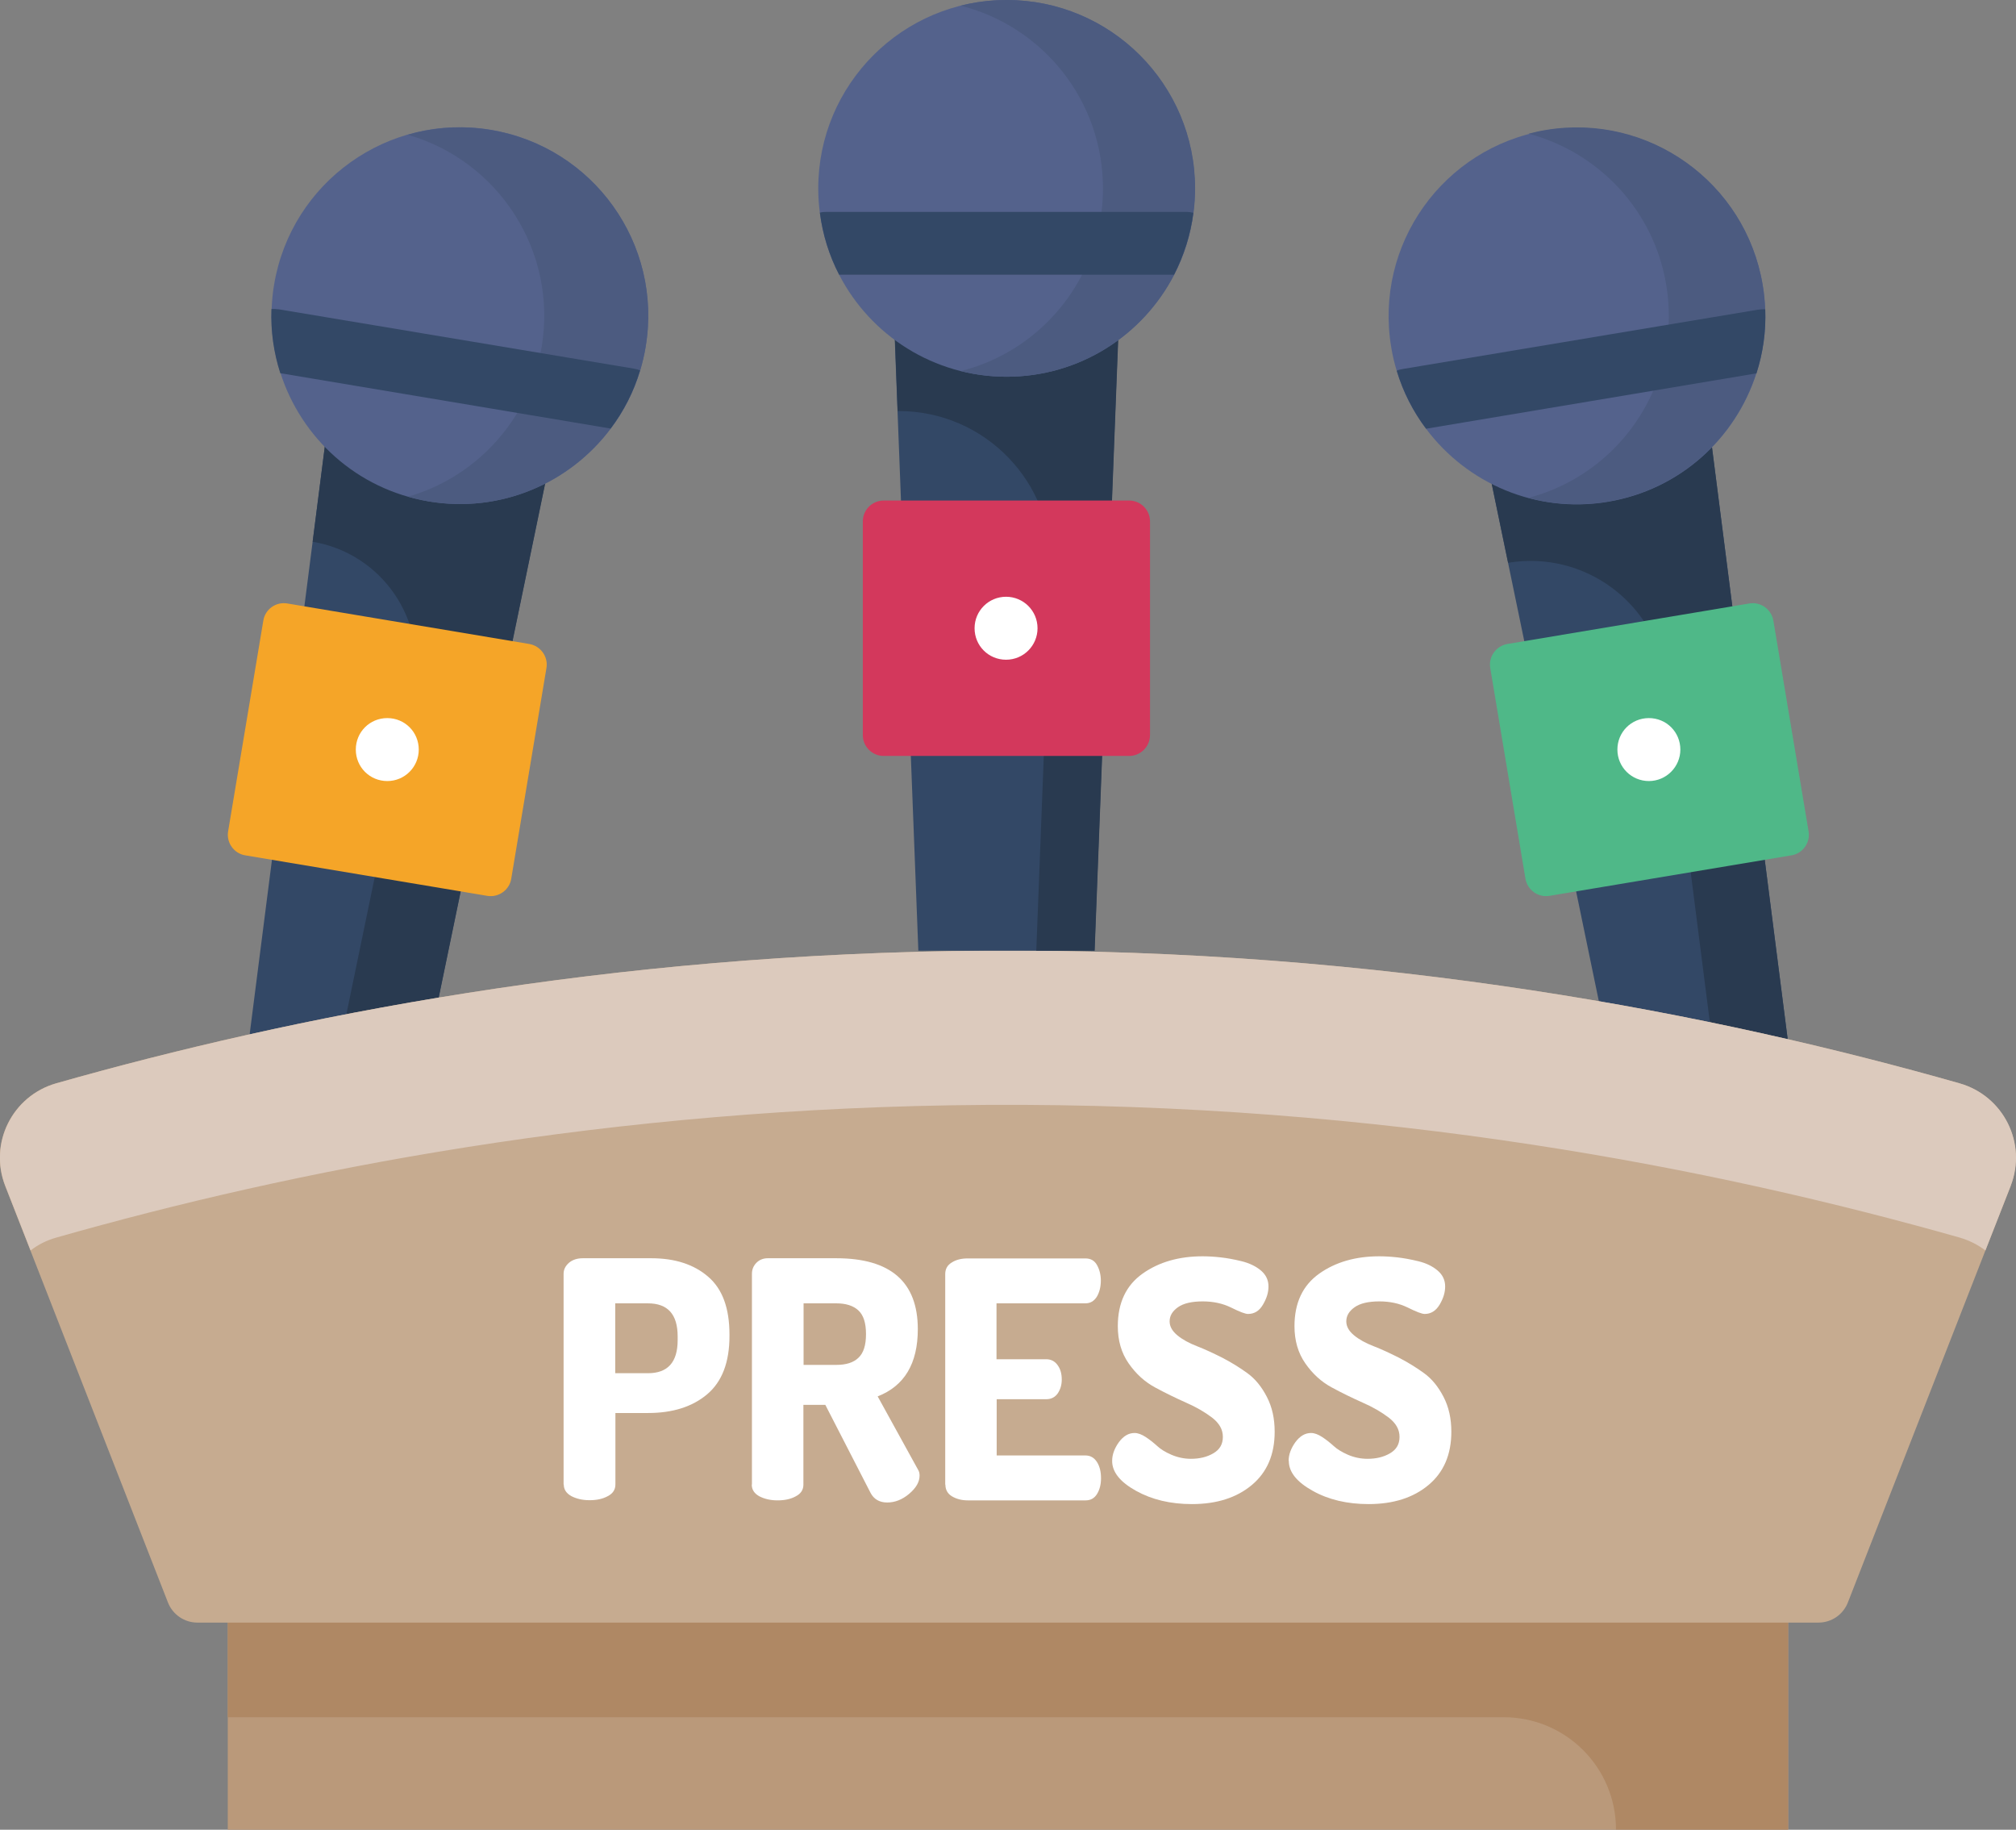 <?xml version="1.0" encoding="UTF-8"?><svg id="_レイヤー_2" xmlns="http://www.w3.org/2000/svg" viewBox="0 0 114 103.45" width="114" height="103.45"><rect x="0" y="0" width="114" height="103.45" fill="#808080" stroke="none"/><defs><style>.cls-1{fill:#4c5b80;}.cls-1,.cls-2,.cls-3,.cls-4,.cls-5,.cls-6,.cls-7,.cls-8,.cls-9,.cls-10,.cls-11,.cls-12{stroke-width:0px;}.cls-2{fill:#4fb888;}.cls-3{fill:#293a50;}.cls-4{fill:#54628c;}.cls-5{fill:#d3385c;}.cls-6{fill:#c6ab90;}.cls-7{fill:#dccabd;}.cls-8{fill:#af8864;}.cls-9{fill:#334866;}.cls-10{fill:#ba997a;}.cls-11{fill:#fff;}.cls-12{fill:#f5a528;}</style></defs><g id="_レイヤー_3"><path class="cls-9" d="m101.19,59.55l-9.83,1.64-7.05-34.04,12.47-2.08,4.41,34.48Z"/><path class="cls-3" d="m94.22,38.47l2.78,21.77,4.19-.7-4.41-34.48-12.47,2.08.97,4.68c4.32-.72,8.38,2.29,8.93,6.64Z"/><path class="cls-2" d="m101.3,48.36l-13.68,2.29c-.64.11-1.25-.33-1.36-.97l-1.99-11.91c-.11-.64.33-1.25.97-1.36l13.68-2.29c.64-.11,1.25.33,1.36.97l1.99,11.91c.11.64-.33,1.26-.97,1.36Z"/><path class="cls-4" d="m99.32,21.11c-1.18,3.67-4.32,6.58-8.39,7.26-4.07.68-7.98-1.04-10.29-4.13-.73-.97-1.3-2.08-1.66-3.28-.13-.43-.24-.88-.31-1.33-.97-5.8,2.94-11.29,8.75-12.26,5.8-.97,11.29,2.95,12.26,8.75.08.46.12.92.14,1.37.05,1.26-.13,2.48-.5,3.63Z"/><path class="cls-1" d="m99.81,17.47c-.02-.45-.06-.91-.14-1.37-.97-5.8-6.46-9.72-12.26-8.75-.33.05-.65.13-.97.21,3.92,1.04,7.07,4.28,7.78,8.54.08.46.12.92.14,1.37.05,1.26-.13,2.48-.5,3.63-1.08,3.38-3.83,6.1-7.43,7.05,1.42.38,2.94.47,4.49.21,4.07-.68,7.21-3.58,8.39-7.26.37-1.15.55-2.38.5-3.63Z"/><path class="cls-9" d="m99.32,21.11l-18.68,3.13c-.73-.97-1.3-2.08-1.66-3.28.11-.05.23-.08.36-.1l20.06-3.35c.14-.02.28-.03.42-.02.05,1.26-.13,2.48-.5,3.63Z"/><path class="cls-9" d="m13.98,59.55l9.83,1.64,7.05-34.04-12.47-2.08-4.41,34.48Z"/><path class="cls-3" d="m18.39,25.07l-.71,5.56c3.92.66,6.51,4.44,5.71,8.33l-4.43,21.41,4.86.81,7.05-34.04-12.47-2.08Z"/><path class="cls-12" d="m13.87,48.36l13.68,2.29c.64.11,1.26-.33,1.36-.97l1.99-11.91c.11-.64-.33-1.25-.97-1.36l-13.68-2.29c-.65-.11-1.26.33-1.36.97l-1.99,11.91c-.11.64.33,1.26.97,1.36Z"/><path class="cls-4" d="m36.51,19.61c-.08.46-.18.9-.31,1.33-.36,1.21-.93,2.31-1.66,3.28-2.31,3.09-6.22,4.81-10.29,4.13-4.07-.68-7.21-3.58-8.39-7.26-.37-1.15-.55-2.38-.5-3.63.02-.45.06-.91.14-1.37.97-5.8,6.46-9.72,12.26-8.75,5.8.97,9.72,6.46,8.75,12.26Z"/><path class="cls-1" d="m27.76,7.35c-1.62-.27-3.22-.16-4.7.27,5.14,1.47,8.47,6.59,7.57,11.99-.08.46-.18.9-.31,1.33-.36,1.21-.93,2.31-1.66,3.28-1.39,1.86-3.35,3.22-5.58,3.86.38.11.77.2,1.17.27,4.07.68,7.98-1.04,10.29-4.13.73-.97,1.3-2.08,1.66-3.28.13-.43.24-.88.31-1.33.97-5.8-2.94-11.29-8.75-12.26Z"/><path class="cls-9" d="m36.19,20.95c-.36,1.21-.93,2.31-1.66,3.28l-18.68-3.13c-.37-1.15-.55-2.38-.5-3.63.13,0,.27,0,.42.02l20.06,3.35c.13.02.24.05.36.1Z"/><path class="cls-10" d="m12.88,103.45v-12.71h88.24v12.71"/><path class="cls-8" d="m12.88,90.74v6.35h72.15c3.51,0,6.35,2.84,6.35,6.35h9.73v-12.71H12.88Z"/><path class="cls-6" d="m113.7,67.05l-1.43,3.65-7.78,19.91c-.27.68-.92,1.13-1.66,1.13H11.16c-.73,0-1.39-.45-1.66-1.13l-7.78-19.91-1.43-3.65c-.94-2.41.4-5.09,2.88-5.8,13.28-3.77,31.23-7.36,52.59-7.5,22.5-.14,41.33,3.6,55.04,7.5,2.49.71,3.83,3.39,2.89,5.8Z"/><path class="cls-7" d="m113.7,67.05l-1.43,3.65c-.42-.32-.91-.57-1.46-.73-13.71-3.89-32.54-7.64-55.04-7.5-21.36.13-39.31,3.72-52.58,7.5-.54.15-1.04.4-1.46.73h0l-1.43-3.65c-.94-2.41.4-5.09,2.88-5.8,13.28-3.77,31.23-7.36,52.59-7.5,22.5-.14,41.33,3.6,55.04,7.5,2.49.71,3.83,3.39,2.89,5.8Z"/><path class="cls-9" d="m61.9,53.75h-9.97l-1.34-34.74h12.64l-1.34,34.74Z"/><path class="cls-3" d="m50.6,19.01l.16,4.23h.06c4.89,0,8.8,4.06,8.61,8.95l-.83,21.56h3.3l1.34-34.74h-12.64Z"/><path class="cls-5" d="m63.85,42.74h-13.88c-.65,0-1.18-.53-1.18-1.18v-12.08c0-.65.53-1.18,1.18-1.18h13.88c.65,0,1.18.53,1.18,1.18v12.08c0,.65-.53,1.18-1.18,1.18Z"/><path class="cls-4" d="m67.57,10.65c0,.47-.03.93-.09,1.38-.16,1.25-.54,2.43-1.09,3.5-1.77,3.43-5.35,5.77-9.47,5.77s-7.7-2.34-9.47-5.77c-.56-1.08-.93-2.26-1.09-3.51-.06-.45-.09-.9-.09-1.37,0-5.88,4.77-10.65,10.65-10.65s10.65,4.77,10.65,10.65Z"/><path class="cls-1" d="m56.92,0c-.9,0-1.77.11-2.6.32,4.62,1.16,8.05,5.34,8.05,10.33,0,.47-.03.93-.09,1.38-.16,1.25-.54,2.43-1.09,3.5-1.38,2.68-3.87,4.7-6.86,5.45.83.21,1.71.32,2.6.32,4.12,0,7.7-2.34,9.47-5.77.55-1.07.93-2.25,1.09-3.5.06-.45.09-.91.09-1.38,0-5.88-4.77-10.65-10.65-10.65Z"/><path class="cls-9" d="m67.48,12.03c-.16,1.25-.54,2.43-1.09,3.5h-18.94c-.56-1.08-.93-2.26-1.09-3.51.12-.03.24-.04.37-.04h20.34c.14,0,.28.02.41.05Z"/><path class="cls-11" d="m23.68,42.38c0,.98-.79,1.78-1.78,1.78s-1.78-.79-1.78-1.78.79-1.78,1.78-1.78,1.78.79,1.78,1.78Z"/><path class="cls-11" d="m58.67,35.52c0,.98-.79,1.78-1.78,1.78s-1.78-.79-1.78-1.78.8-1.78,1.78-1.78,1.78.79,1.78,1.78Z"/><path class="cls-11" d="m95.02,42.38c0,.98-.8,1.78-1.78,1.78s-1.78-.79-1.78-1.78.79-1.78,1.78-1.78,1.78.79,1.78,1.78Z"/><path class="cls-11" d="m31.87,83.93v-11.91c0-.24.1-.44.3-.62.2-.17.46-.26.79-.26h3.87c1.34,0,2.41.35,3.21,1.04.81.69,1.21,1.78,1.21,3.27v.09c0,1.48-.42,2.58-1.26,3.29-.84.71-1.96,1.06-3.34,1.06h-1.85v4.04c0,.29-.14.51-.43.66-.29.16-.63.23-1.03.23s-.74-.08-1.03-.23c-.29-.16-.43-.38-.43-.66Zm2.92-6.29h1.85c1.12,0,1.68-.62,1.68-1.87v-.21c0-1.25-.56-1.87-1.68-1.87h-1.85v3.95Z"/><path class="cls-11" d="m42.52,83.93v-11.91c0-.24.08-.44.25-.62.17-.17.38-.26.65-.26h3.87c3.07,0,4.61,1.34,4.61,4.01,0,1.95-.76,3.21-2.27,3.8l2.28,4.14c.06.09.09.2.09.34,0,.36-.2.7-.59,1.03-.39.33-.81.49-1.24.49s-.75-.18-.94-.54l-2.56-4.98h-1.24v4.51c0,.29-.14.51-.43.66-.29.16-.63.23-1.03.23s-.74-.08-1.03-.23c-.29-.16-.43-.38-.43-.66Zm2.92-6.76h1.85c.55,0,.97-.13,1.25-.4.29-.27.43-.71.43-1.34s-.14-1.07-.43-1.34c-.29-.27-.71-.4-1.25-.4h-1.85v3.48Z"/><path class="cls-11" d="m53.45,83.93v-11.89c0-.29.12-.51.37-.66.25-.16.55-.23.9-.23h6.66c.29,0,.51.12.65.37s.22.54.22.88c0,.36-.08.67-.23.92-.16.25-.37.37-.65.37h-5.02v3.16h2.81c.27,0,.49.11.65.34.16.22.23.49.23.81,0,.29-.07.54-.22.77-.15.22-.37.34-.65.34h-2.81v3.18h5.02c.27,0,.49.12.65.37.16.25.23.56.23.92,0,.34-.07.63-.22.88-.15.25-.37.37-.65.37h-6.66c-.35,0-.65-.08-.9-.23s-.37-.38-.37-.66Z"/><path class="cls-11" d="m62.89,82.59c0-.35.13-.7.38-1.05.26-.35.55-.52.89-.52.19,0,.4.08.63.23.23.15.44.32.64.5.19.18.46.35.81.5s.72.23,1.1.23c.49,0,.91-.1,1.27-.31.36-.21.54-.51.54-.93s-.2-.77-.61-1.09c-.41-.31-.9-.6-1.48-.85-.58-.26-1.16-.54-1.75-.86-.59-.32-1.08-.77-1.49-1.36-.41-.59-.61-1.29-.61-2.1,0-1.32.47-2.31,1.4-2.97s2.07-.98,3.39-.98c.32,0,.66.02,1.02.06.36.04.75.11,1.2.22.44.11.81.29,1.09.53s.42.54.42.89-.1.67-.31,1.03-.49.53-.85.53c-.15,0-.47-.12-.95-.36-.49-.24-1.02-.35-1.61-.35-.62,0-1.09.11-1.4.33-.31.22-.47.48-.47.8,0,.29.15.55.44.79.29.24.66.44,1.1.61s.91.39,1.43.65c.52.27.99.56,1.43.88s.8.76,1.1,1.34.44,1.23.44,1.97c0,1.29-.43,2.29-1.29,3.01s-1.99,1.08-3.39,1.08c-1.21,0-2.26-.25-3.16-.75s-1.35-1.06-1.35-1.69Z"/><path class="cls-11" d="m72.87,82.59c0-.35.13-.7.38-1.05.26-.35.55-.52.89-.52.19,0,.4.08.63.23.23.15.44.32.64.5.19.18.47.35.81.5.35.15.72.23,1.11.23.49,0,.91-.1,1.27-.31.36-.21.54-.51.54-.93s-.2-.77-.61-1.09c-.41-.31-.9-.6-1.48-.85-.58-.26-1.16-.54-1.75-.86-.59-.32-1.08-.77-1.49-1.36-.41-.59-.61-1.29-.61-2.1,0-1.32.47-2.31,1.4-2.97s2.07-.98,3.39-.98c.32,0,.66.02,1.02.06.35.04.75.11,1.2.22s.81.29,1.09.53c.28.24.42.54.42.89s-.1.67-.31,1.03c-.21.35-.49.53-.85.53-.15,0-.47-.12-.95-.36-.49-.24-1.02-.35-1.61-.35-.62,0-1.09.11-1.4.33s-.47.48-.47.8c0,.29.15.55.44.79.29.24.66.44,1.1.61.44.17.91.39,1.43.65.52.27.99.56,1.43.88.44.32.8.76,1.1,1.34s.44,1.23.44,1.97c0,1.29-.43,2.29-1.29,3.01s-1.99,1.08-3.39,1.08c-1.21,0-2.27-.25-3.16-.75-.9-.5-1.35-1.06-1.35-1.69Z"/></g></svg>
